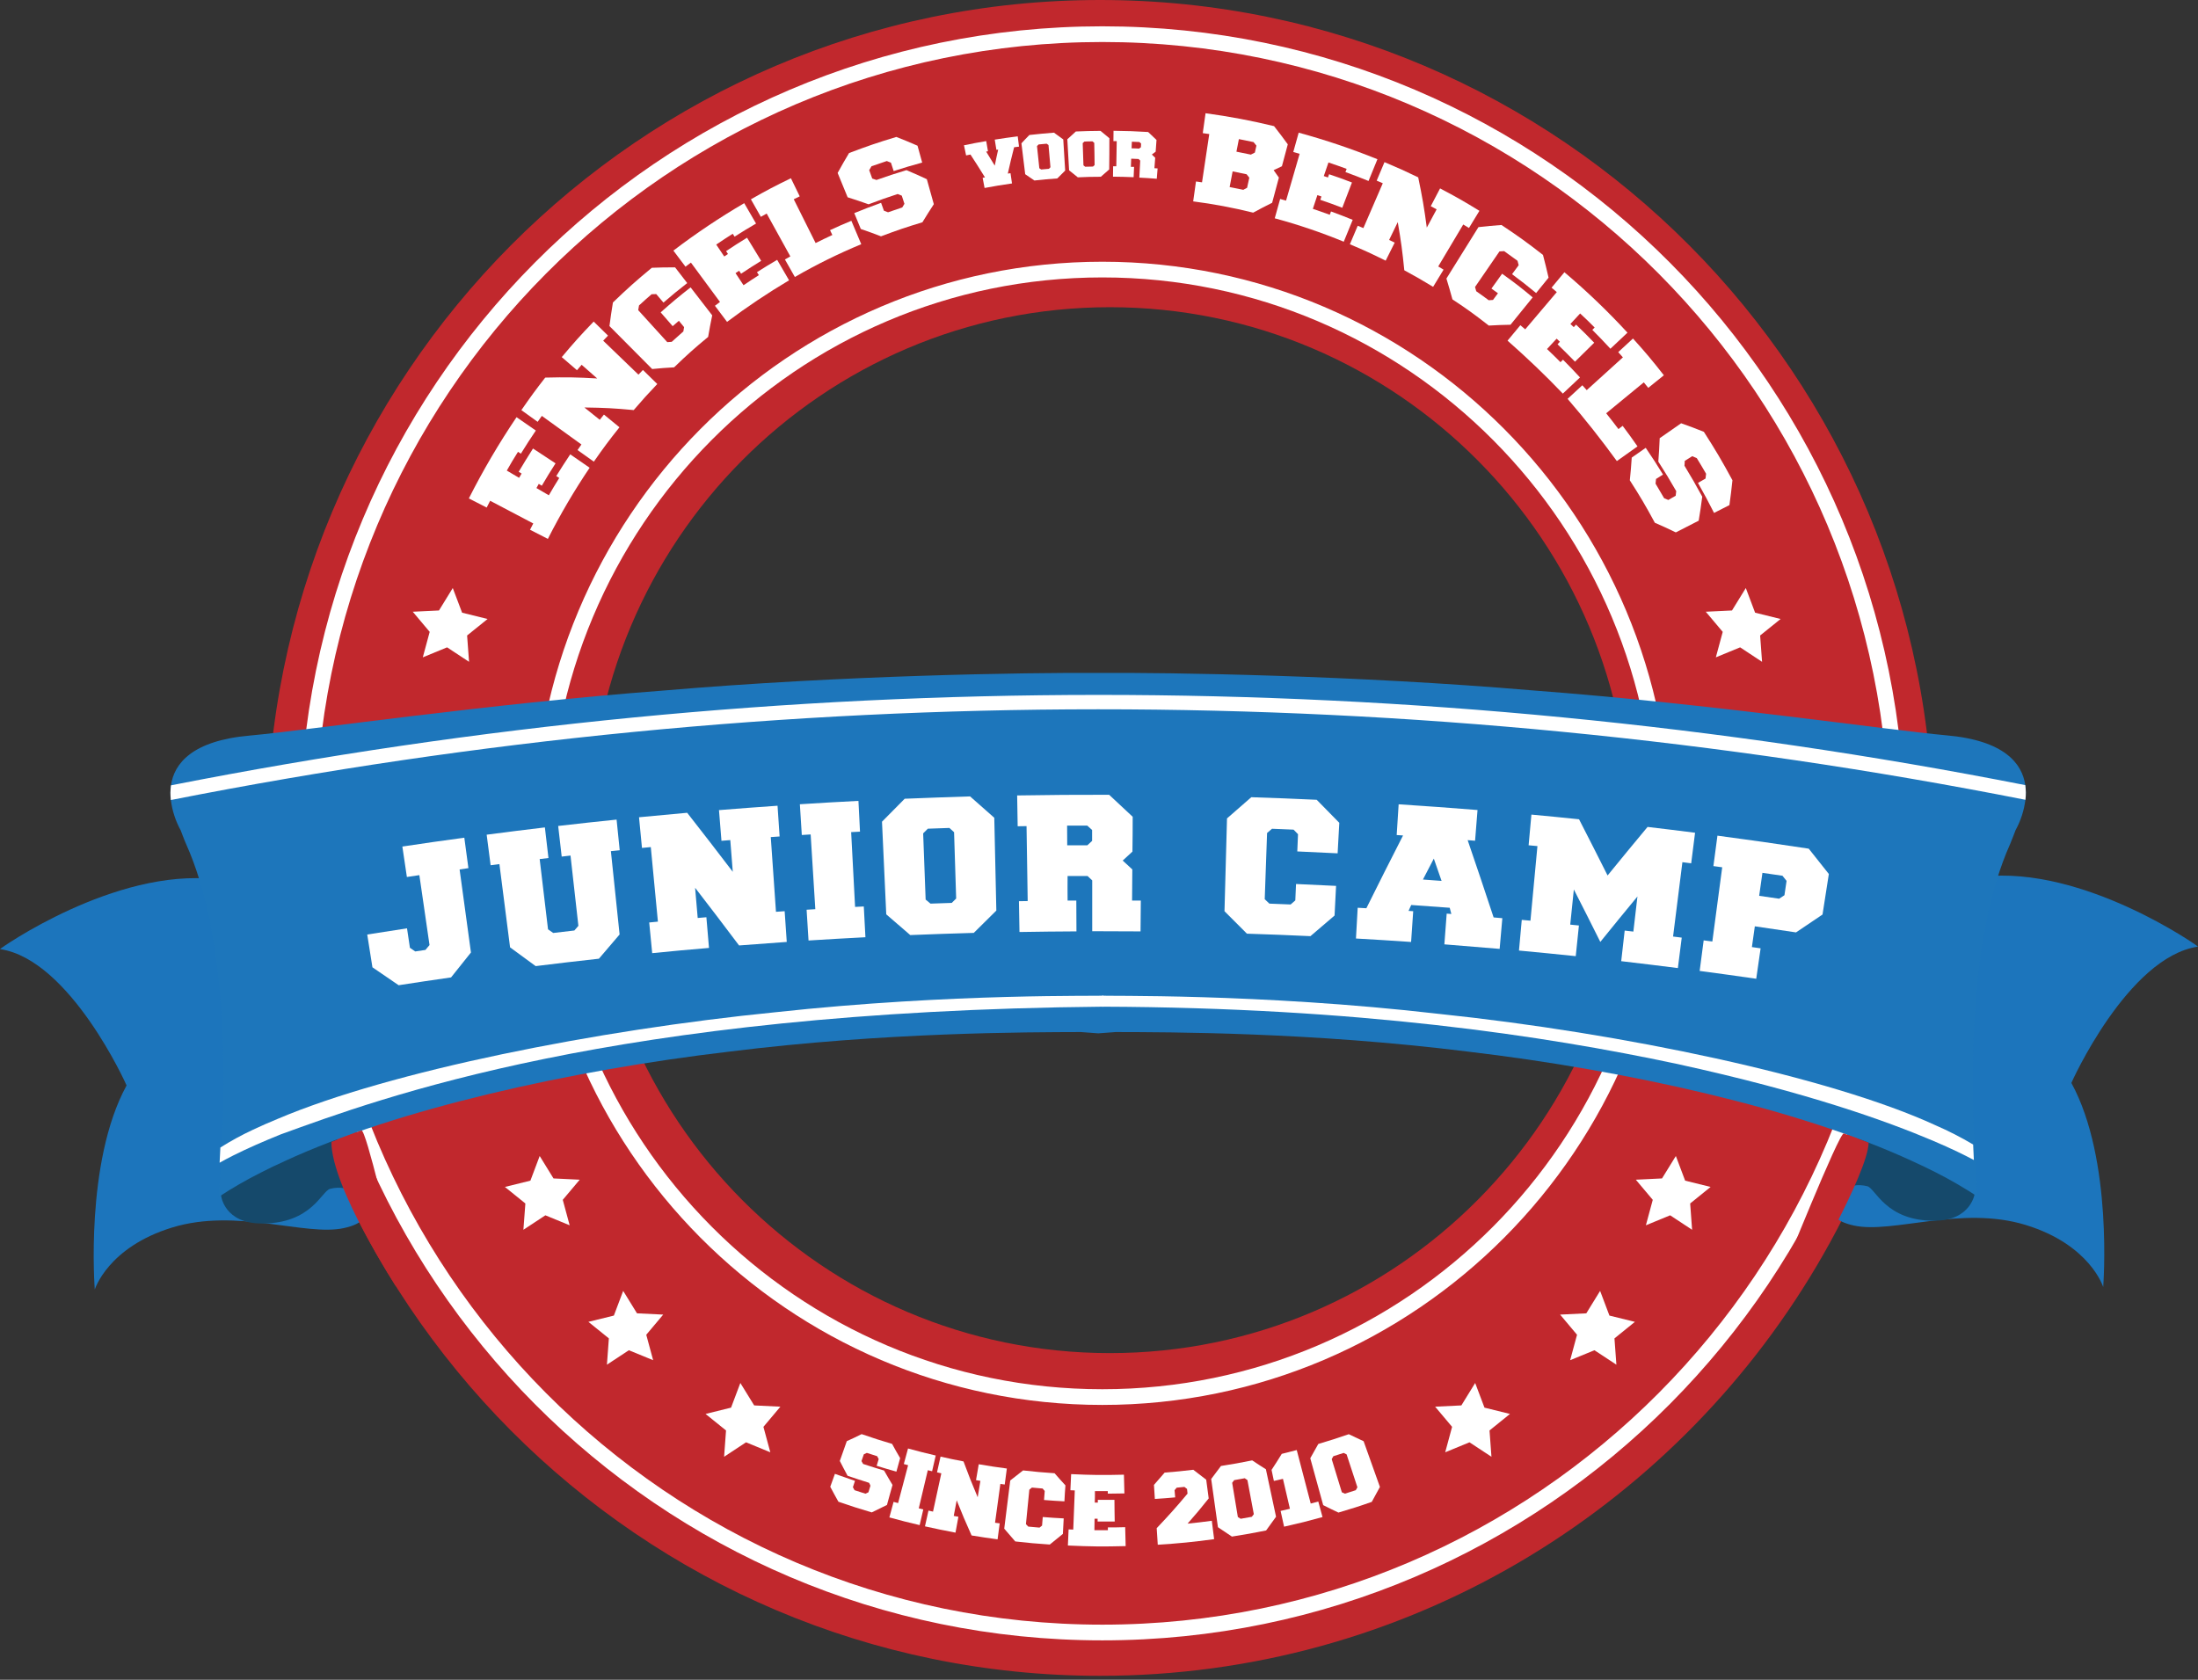 <svg xmlns="http://www.w3.org/2000/svg" width="140" height="107" viewBox="0 0 140 107" fill="none"><rect x="0" y="0" width="140" height="107" fill="#333333" stroke="none"/><g clip-path="url(#clip0_260_504)"><path d="M70.067 0C40.752 0 16.987 23.896 16.987 53.376C16.987 82.855 40.752 106.75 70.067 106.75C89.459 106.75 106.423 96.294 115.685 80.682C120.585 72.427 123.164 62.989 123.149 53.376C123.149 23.896 99.384 0 70.067 0ZM70.696 86.193C52.401 86.193 37.567 71.278 37.567 52.88C37.567 34.484 52.401 19.569 70.696 19.569C88.992 19.569 103.824 34.485 103.824 52.88C103.824 71.276 88.992 86.193 70.696 86.193Z" fill="#C1282D"></path><path d="M70.213 103.991C98.174 103.991 120.84 81.199 120.84 53.083C120.84 24.968 98.174 2.176 70.213 2.176C42.253 2.176 19.586 24.968 19.586 53.083C19.586 81.199 42.253 103.991 70.213 103.991Z" stroke="white" stroke-miterlimit="10"></path><path d="M70.213 88.994C89.937 88.994 105.926 72.916 105.926 53.083C105.926 33.25 89.937 17.172 70.213 17.172C50.489 17.172 34.5 33.25 34.5 53.083C34.5 72.916 50.489 88.994 70.213 88.994Z" stroke="white" stroke-miterlimit="10"></path><path d="M55.354 94.455C54.804 94.282 54.531 94.192 53.985 94.007C53.782 93.632 53.688 93.442 53.491 93.063C53.67 92.559 53.761 92.307 53.936 91.802C54.317 91.63 54.507 91.54 54.881 91.354C55.654 91.62 56.041 91.743 56.821 91.976C57.023 92.34 57.118 92.522 57.334 92.883C57.239 93.227 57.186 93.4 57.096 93.743C56.591 93.602 56.339 93.527 55.838 93.372L55.968 92.943C55.93 92.87 55.91 92.832 55.87 92.759C55.606 92.677 55.476 92.634 55.212 92.549L55.02 92.64C54.964 92.813 54.936 92.899 54.872 93.072L54.976 93.254C55.511 93.43 55.778 93.514 56.311 93.673C56.522 94.042 56.628 94.225 56.849 94.591C56.701 95.101 56.637 95.356 56.495 95.865C56.112 96.058 55.918 96.154 55.526 96.34C54.672 96.087 54.248 95.951 53.402 95.659C53.188 95.278 53.084 95.087 52.883 94.706C53 94.376 53.059 94.212 53.179 93.884C53.69 94.067 53.945 94.157 54.458 94.331L54.325 94.735L54.431 94.926C54.709 95.017 54.847 95.062 55.124 95.149L55.314 95.059C55.364 94.892 55.39 94.808 55.442 94.641C55.415 94.565 55.394 94.53 55.354 94.455Z" fill="white"></path><path d="M58.576 97.149C57.802 96.968 57.416 96.87 56.648 96.659C56.755 96.264 56.81 96.063 56.916 95.669L57.203 95.747L57.841 93.333L57.568 93.259C57.676 92.862 57.729 92.662 57.836 92.268C58.539 92.461 58.892 92.55 59.6 92.716L59.37 93.717L59.096 93.653L58.52 96.081L58.809 96.149C58.716 96.548 58.668 96.749 58.576 97.149Z" fill="white"></path><path d="M61.884 97.808C61.484 96.913 61.291 96.466 60.936 95.571C60.861 95.967 60.824 96.167 60.748 96.564L61.045 96.618L60.859 97.629C60.079 97.48 59.69 97.402 58.915 97.228C59.004 96.827 59.048 96.631 59.139 96.225L59.428 96.29L59.957 93.851L59.683 93.788C59.773 93.388 59.818 93.192 59.907 92.786C60.491 92.919 60.784 92.98 61.37 93.093C61.709 94.009 61.89 94.465 62.273 95.375C62.343 94.958 62.377 94.749 62.445 94.331L62.167 94.285C62.237 93.879 62.271 93.676 62.34 93.272C63.055 93.394 63.412 93.45 64.13 93.545C64.077 93.952 64.048 94.155 63.995 94.564L63.718 94.525C63.581 95.516 63.513 96.009 63.378 97L63.675 97.038C63.621 97.446 63.594 97.65 63.54 98.057C62.869 97.965 62.541 97.915 61.884 97.808Z" fill="white"></path><path d="M67.798 95.636C67.278 95.608 67.018 95.592 66.499 95.55L66.543 94.977L66.41 94.819C66.137 94.797 66.001 94.785 65.728 94.758L65.563 94.891C65.475 95.769 65.432 96.209 65.346 97.088L65.495 97.244C65.781 97.271 65.925 97.284 66.211 97.308L66.374 97.179C66.392 96.961 66.401 96.852 66.417 96.634C66.948 96.676 67.214 96.694 67.752 96.722L67.7 97.71C67.371 97.983 67.204 98.118 66.865 98.387C65.984 98.327 65.545 98.288 64.667 98.19C64.381 97.866 64.24 97.704 63.964 97.376C64.112 96.148 64.194 95.533 64.347 94.306C64.677 94.052 64.841 93.924 65.164 93.666C65.965 93.755 66.367 93.791 67.171 93.846C67.442 94.157 67.58 94.312 67.862 94.619C67.829 95.026 67.819 95.229 67.798 95.636Z" fill="white"></path><path d="M69.707 97.475C70.05 97.475 70.222 97.475 70.566 97.475V97.295C71.011 97.295 71.228 97.295 71.668 97.28L71.698 98.487C70.226 98.524 69.489 98.516 68.018 98.449C68.037 98.038 68.046 97.833 68.064 97.423L68.36 97.435C68.399 96.437 68.42 95.944 68.458 94.94L68.178 94.928C68.197 94.518 68.206 94.312 68.225 93.902C69.569 93.963 70.243 93.97 71.588 93.937L71.618 95.131C71.195 95.141 70.983 95.144 70.56 95.146V94.983C70.232 94.983 70.069 94.983 69.741 94.983C69.741 95.281 69.741 95.43 69.731 95.715H69.925C69.925 95.645 69.925 95.609 69.925 95.539C70.349 95.539 70.561 95.539 70.984 95.539C70.984 96.091 70.995 96.369 71.001 96.921C70.566 96.921 70.348 96.921 69.912 96.921C69.912 96.849 69.912 96.813 69.912 96.74H69.718L69.707 97.475Z" fill="white"></path><path d="M75.642 97.056C76.26 96.992 76.568 96.956 77.185 96.873L77.333 98.044C75.9 98.236 75.182 98.306 73.743 98.4C73.717 97.977 73.703 97.766 73.675 97.344C74.495 96.479 74.888 96.039 75.639 95.144C75.626 95.026 75.62 94.968 75.608 94.846L75.44 94.716L74.949 94.765L74.813 94.925C74.829 95.108 74.837 95.199 74.853 95.383C74.335 95.429 74.076 95.45 73.558 95.483C73.534 95.123 73.522 94.944 73.5 94.588C73.777 94.278 73.914 94.119 74.181 93.805C74.912 93.746 75.278 93.711 76.007 93.624C76.332 93.879 76.496 94.006 76.829 94.257C76.892 94.732 76.924 94.97 76.987 95.45C76.471 96.097 76.201 96.419 75.642 97.056Z" fill="white"></path><path d="M77.146 94.213C77.4 93.882 77.524 93.717 77.769 93.383C78.567 93.257 78.965 93.186 79.758 93.026C80.102 93.256 80.277 93.369 80.63 93.591C80.888 94.801 81.019 95.407 81.277 96.616C81.029 96.968 80.902 97.143 80.644 97.49C79.775 97.665 79.34 97.742 78.466 97.88C78.104 97.642 77.926 97.522 77.576 97.283C77.403 96.057 77.317 95.439 77.146 94.213ZM79.454 94.282L79.284 94.164C79.013 94.215 78.879 94.239 78.609 94.285L78.483 94.455C78.631 95.326 78.701 95.763 78.844 96.634L79.025 96.746C79.31 96.698 79.451 96.673 79.736 96.619L79.861 96.452C79.697 95.584 79.617 95.15 79.454 94.282Z" fill="white"></path><path d="M81.717 94.203C81.487 94.258 81.371 94.285 81.139 94.336L80.991 93.632C81.257 93.226 81.387 93.022 81.641 92.611C82.024 92.517 82.213 92.47 82.595 92.368L83.485 95.776C83.678 95.726 83.781 95.701 83.967 95.647C84.075 96.043 84.129 96.243 84.237 96.637C83.262 96.906 82.773 97.028 81.789 97.249L81.567 96.246L82.16 96.108C81.984 95.346 81.895 94.965 81.717 94.203Z" fill="white"></path><path d="M83.457 92.89C83.666 92.526 83.768 92.346 83.968 91.981C84.749 91.749 85.137 91.624 85.91 91.359C86.284 91.539 86.472 91.627 86.855 91.806C87.272 92.969 87.479 93.553 87.893 94.718C87.69 95.099 87.586 95.29 87.374 95.669C86.529 95.968 86.104 96.097 85.25 96.351C84.858 96.164 84.657 96.07 84.28 95.876L83.457 92.89ZM85.771 92.644L85.584 92.55C85.321 92.637 85.189 92.68 84.925 92.762C84.883 92.837 84.863 92.874 84.823 92.948L85.468 95.059L85.664 95.147C85.941 95.059 86.079 95.016 86.355 94.925L86.459 94.741C86.183 93.903 86.045 93.483 85.771 92.644Z" fill="white"></path><path d="M34.958 31.55C35.218 31.102 35.35 30.881 35.621 30.446L35.431 30.325C35.781 29.761 35.961 29.485 36.321 28.941L37.557 29.796C36.577 31.249 35.688 32.763 34.896 34.328L33.76 33.745C33.843 33.584 33.883 33.504 33.966 33.344L31.22 31.899C31.131 32.07 31.087 32.157 30.999 32.331L29.863 31.75C30.766 29.962 31.781 28.234 32.901 26.575L34.13 27.425C33.74 28.004 33.549 28.298 33.177 28.899L32.993 28.783C32.696 29.251 32.559 29.488 32.281 29.976L33.064 30.438C33.128 30.329 33.159 30.274 33.224 30.166L33.037 30.054C33.393 29.457 33.576 29.159 33.949 28.571L35.385 29.515C35.026 30.075 34.851 30.359 34.51 30.94L34.317 30.823L34.169 31.089L34.958 31.55Z" fill="white"></path><path d="M40.364 26.122C39.125 26.006 38.496 25.973 37.221 25.956L38.202 26.742C38.308 26.608 38.36 26.541 38.467 26.408L39.456 27.218C38.782 28.064 38.456 28.502 37.824 29.408L36.786 28.669C36.884 28.52 36.934 28.456 37.034 28.314L34.512 26.492C34.405 26.641 34.352 26.718 34.246 26.871L33.208 26.125C33.801 25.272 34.098 24.858 34.728 24.053C36.071 24.02 36.734 24.032 38.039 24.108L37.047 23.237C36.928 23.374 36.87 23.443 36.75 23.582L35.78 22.748C36.569 21.808 36.976 21.355 37.814 20.484L38.728 21.379C38.603 21.507 38.542 21.571 38.419 21.702L40.665 23.865L40.951 23.567L41.865 24.462C41.249 25.108 40.95 25.439 40.364 26.122Z" fill="white"></path><path d="M43.987 18.306L45.364 20.087C45.25 20.637 45.198 20.912 45.104 21.461C44.214 22.198 43.78 22.585 42.936 23.4C42.381 23.431 42.102 23.452 41.54 23.507L38.819 20.77C38.897 20.174 38.941 19.875 39.04 19.268C40.003 18.342 40.5 17.899 41.516 17.058C42.109 17.035 42.406 17.029 42.999 17.031L43.772 18.032C43.157 18.512 42.854 18.761 42.258 19.274L41.799 18.733L41.503 18.743C41.179 19.023 41.019 19.167 40.702 19.457L40.65 19.756L42.502 21.795L42.784 21.775C43.081 21.505 43.229 21.373 43.526 21.112C43.544 21.001 43.554 20.946 43.572 20.837L43.24 20.434C43.081 20.57 43.002 20.639 42.845 20.777L42.081 19.898C42.827 19.232 43.21 18.916 43.987 18.306Z" fill="white"></path><path d="M47.359 18.169C47.746 17.906 47.942 17.778 48.335 17.527L48.215 17.337C48.724 17.013 48.982 16.856 49.501 16.552C49.798 17.074 49.955 17.335 50.259 17.856C48.896 18.666 47.577 19.55 46.309 20.503L45.537 19.478L45.859 19.235L44.008 16.728C43.87 16.831 43.8 16.877 43.663 16.989L42.891 15.964C44.332 14.866 45.839 13.857 47.402 12.942L48.156 14.24C47.604 14.564 47.329 14.731 46.788 15.075L46.671 14.89C46.248 15.159 46.037 15.297 45.62 15.579L46.131 16.339L46.368 16.179C46.321 16.106 46.297 16.069 46.248 15.997C46.776 15.645 47.041 15.473 47.583 15.142L48.482 16.616C47.966 16.934 47.711 17.098 47.203 17.436C47.154 17.36 47.129 17.323 47.079 17.248L46.849 17.398C47.05 17.709 47.153 17.863 47.359 18.169Z" fill="white"></path><path d="M50.557 12.692C51.115 13.809 51.392 14.367 51.95 15.482C52.374 15.271 52.588 15.169 53.016 14.969L52.868 14.661C53.408 14.41 53.681 14.291 54.227 14.064L54.857 15.556C53.404 16.158 51.991 16.855 50.628 17.644L49.995 16.528L50.34 16.333L48.833 13.603C48.685 13.685 48.609 13.727 48.461 13.812L47.828 12.696C48.833 12.123 49.344 11.855 50.377 11.354L50.938 12.507L50.557 12.692Z" fill="white"></path><path d="M57.176 12.359C56.434 12.604 56.059 12.733 55.324 13.014C54.796 12.828 54.528 12.738 53.989 12.566C53.734 11.947 53.607 11.637 53.353 11.017C53.633 10.508 53.779 10.253 54.08 9.749C55.267 9.301 55.875 9.09 57.091 8.723C57.638 8.937 57.908 9.049 58.441 9.282C58.56 9.712 58.619 9.926 58.738 10.356C58.006 10.557 57.644 10.665 56.922 10.897L56.748 10.363L56.484 10.258C56.094 10.386 55.898 10.453 55.511 10.589C55.449 10.689 55.419 10.738 55.363 10.838L55.556 11.373L55.826 11.464C56.587 11.196 56.969 11.07 57.738 10.838C58.264 11.06 58.524 11.176 59.034 11.415L59.479 13.007C59.183 13.464 59.034 13.696 58.752 14.159C57.687 14.482 57.159 14.661 56.115 15.054C55.608 14.859 55.35 14.765 54.828 14.586L54.412 13.576C55.092 13.299 55.433 13.168 56.12 12.92C56.192 13.12 56.229 13.218 56.3 13.421L56.563 13.523C56.923 13.396 57.104 13.333 57.468 13.215C57.523 13.121 57.551 13.075 57.607 12.983L57.438 12.463L57.176 12.359Z" fill="white"></path><path d="M63.578 9.528L63.465 9.546C63.424 9.285 63.401 9.155 63.36 8.894C63.943 8.802 64.237 8.76 64.823 8.685L64.906 9.34L64.593 9.38C64.422 10.052 64.342 10.386 64.192 11.057L64.364 11.032C64.403 11.293 64.422 11.424 64.459 11.685C63.759 11.786 63.409 11.845 62.712 11.974C62.663 11.716 62.638 11.586 62.589 11.327L62.737 11.3C62.376 10.714 62.191 10.423 61.813 9.844L61.535 9.9C61.48 9.641 61.454 9.513 61.4 9.254C61.964 9.137 62.247 9.084 62.816 8.987L62.928 9.636L62.812 9.656C63.035 10.013 63.145 10.193 63.361 10.551C63.441 10.143 63.487 9.938 63.578 9.528Z" fill="white"></path><path d="M65.059 9.13C65.259 8.917 65.355 8.809 65.566 8.599C66.19 8.53 66.503 8.502 67.131 8.45C67.371 8.62 67.49 8.706 67.724 8.881C67.773 9.674 67.797 10.074 67.846 10.865C67.643 11.063 67.549 11.163 67.344 11.366C66.76 11.408 66.468 11.434 65.885 11.498C65.653 11.336 65.536 11.255 65.299 11.097C65.205 10.314 65.156 9.919 65.059 9.13ZM66.784 9.239L66.666 9.154C66.462 9.172 66.359 9.181 66.155 9.201L66.051 9.306C66.107 9.871 66.137 10.153 66.199 10.717L66.318 10.797C66.515 10.778 66.615 10.769 66.81 10.753L66.908 10.653L66.784 9.239Z" fill="white"></path><path d="M67.983 8.872C68.198 8.672 68.307 8.574 68.526 8.375C69.154 8.348 69.467 8.341 70.096 8.336C70.324 8.523 70.437 8.615 70.661 8.805C70.661 9.6 70.661 9.998 70.65 10.793C70.434 10.978 70.327 11.07 70.117 11.26C69.531 11.26 69.237 11.27 68.651 11.296C68.431 11.118 68.32 11.03 68.095 10.848L67.983 8.872ZM69.697 9.099L69.585 9.006C69.381 9.006 69.278 9.006 69.072 9.018C69.028 9.057 69.005 9.076 68.962 9.116L69.01 10.533L69.121 10.621C69.32 10.621 69.418 10.613 69.617 10.61L69.72 10.515C69.717 9.946 69.707 9.662 69.697 9.099Z" fill="white"></path><path d="M72.03 10.629H72.234C72.222 10.893 72.217 11.026 72.205 11.288C71.68 11.266 71.418 11.26 70.891 11.254C70.891 10.99 70.891 10.857 70.9 10.593H71.102L71.129 8.99H70.918L70.925 8.33C71.808 8.341 72.25 8.356 73.131 8.409C73.346 8.611 73.453 8.708 73.663 8.915L73.609 9.661L73.367 9.844C73.453 9.925 73.494 9.967 73.58 10.049C73.56 10.314 73.549 10.448 73.53 10.714L73.733 10.729C73.711 10.993 73.701 11.124 73.68 11.387C73.235 11.352 73.014 11.337 72.569 11.315C72.591 10.88 72.603 10.663 72.625 10.228L72.518 10.128C72.331 10.119 72.238 10.114 72.051 10.108C72.044 10.316 72.039 10.42 72.03 10.629ZM72.076 9.448C72.266 9.448 72.361 9.458 72.551 9.467L72.67 9.379L72.681 9.146L72.572 9.046C72.38 9.037 72.284 9.033 72.093 9.027C72.091 9.194 72.082 9.279 72.076 9.448Z" fill="white"></path><path d="M81.458 11.313L81.028 12.917C80.537 13.162 80.295 13.288 79.819 13.546C78.561 13.233 77.285 12.993 75.999 12.828L76.177 11.56L76.562 11.615C76.746 10.386 76.839 9.77 77.023 8.539L76.609 8.481L76.787 7.213C78.255 7.41 79.711 7.684 81.15 8.035C81.51 8.494 81.685 8.727 82.025 9.194C81.876 9.752 81.801 10.032 81.651 10.59C81.439 10.689 81.332 10.739 81.123 10.839C81.258 11.029 81.325 11.123 81.458 11.313ZM80.027 9.278L79.844 9.051C79.472 8.97 79.285 8.933 78.91 8.861L78.754 9.662C79.122 9.734 79.306 9.771 79.672 9.849L79.927 9.719L80.027 9.278ZM79.573 11.318C79.505 11.23 79.471 11.187 79.401 11.1C79.045 11.024 78.867 10.987 78.511 10.918L78.321 11.915C78.669 11.982 78.843 12.016 79.19 12.091L79.433 11.962L79.573 11.318Z" fill="white"></path><path d="M83.621 13.303C84.054 13.452 84.269 13.524 84.7 13.681L84.777 13.47C85.333 13.673 85.609 13.781 86.159 14.004C85.931 14.561 85.817 14.84 85.59 15.397C84.157 14.807 82.689 14.309 81.194 13.906C81.332 13.414 81.4 13.16 81.538 12.674L81.914 12.78C82.259 11.586 82.433 10.99 82.779 9.797L82.375 9.683C82.512 9.191 82.581 8.937 82.719 8.451C84.422 8.916 86.097 9.481 87.734 10.143L87.168 11.528C86.583 11.291 86.29 11.178 85.698 10.961C85.727 10.88 85.742 10.838 85.773 10.756C85.311 10.587 85.079 10.507 84.615 10.35L84.318 11.215L84.584 11.305L84.655 11.099C85.241 11.299 85.532 11.397 86.112 11.625C85.864 12.27 85.741 12.59 85.495 13.235C84.937 13.021 84.658 12.92 84.094 12.727L84.168 12.516L83.91 12.428L83.621 13.303Z" fill="white"></path><path d="M89.446 17.217C89.324 15.997 89.241 15.383 89.029 14.15L88.48 15.284L88.834 15.457L88.259 16.604C87.359 16.157 86.902 15.948 85.98 15.56L86.479 14.38L86.84 14.529L88.076 11.673L87.687 11.507L88.184 10.328C89.052 10.693 89.482 10.887 90.332 11.297C90.599 12.581 90.707 13.223 90.879 14.498C91.13 14.033 91.256 13.8 91.505 13.335L91.131 13.135L91.725 12.001C92.742 12.538 93.245 12.823 94.231 13.429L93.565 14.522L93.2 14.3C92.563 15.369 92.244 15.903 91.607 16.973L91.947 17.178L91.281 18.272C90.557 17.832 90.188 17.62 89.446 17.217Z" fill="white"></path><path d="M97.624 18.943L96.21 20.686C95.652 20.697 95.376 20.707 94.828 20.739C93.921 20.033 93.459 19.695 92.512 19.07C92.364 18.54 92.293 18.275 92.128 17.744L94.169 14.468C94.751 14.403 95.044 14.376 95.636 14.332C96.716 15.051 97.246 15.432 98.279 16.237C98.428 16.817 98.503 17.107 98.635 17.687L97.842 18.667C97.238 18.17 96.931 17.93 96.309 17.465L96.731 16.893C96.703 16.782 96.688 16.725 96.658 16.613C96.32 16.363 96.148 16.239 95.805 15.997L95.508 16.015L93.951 18.282C93.982 18.39 93.997 18.445 94.028 18.552C94.349 18.776 94.507 18.891 94.822 19.125L95.095 19.107L95.411 18.68C95.246 18.557 95.163 18.495 94.997 18.382L95.676 17.436C96.47 18.005 96.863 18.306 97.624 18.943Z" fill="white"></path><path d="M98.536 22.233C98.883 22.563 99.055 22.73 99.395 23.072L99.554 22.912C99.999 23.359 100.209 23.58 100.637 24.043L99.543 25.072C98.401 23.878 97.256 22.788 96.022 21.699L96.839 20.716L97.148 20.979L99.158 18.607L98.826 18.324L99.643 17.341C101.061 18.538 102.403 19.824 103.661 21.191L102.574 22.215C102.12 21.723 101.89 21.483 101.421 21.012L101.57 20.863C101.205 20.496 101.019 20.315 100.646 19.968L100.026 20.636C100.112 20.716 100.153 20.757 100.238 20.839L100.386 20.679C100.855 21.127 101.086 21.361 101.542 21.832L100.318 23.039C99.873 22.591 99.658 22.365 99.207 21.932C99.269 21.866 99.3 21.835 99.355 21.769C99.272 21.69 99.232 21.65 99.149 21.573C98.91 21.829 98.791 21.963 98.536 22.233Z" fill="white"></path><path d="M104.701 24.356L102.304 26.326C102.621 26.721 102.777 26.923 103.085 27.331L103.354 27.126C103.739 27.639 103.929 27.901 104.3 28.435L102.984 29.37C101.98 27.989 100.961 26.701 99.847 25.406L100.786 24.541C100.899 24.665 100.954 24.727 101.065 24.852L103.369 22.764L103.072 22.43L104.011 21.564C104.822 22.459 105.217 22.934 105.979 23.905L104.985 24.706C104.873 24.569 104.815 24.499 104.701 24.356Z" fill="white"></path><path d="M106.766 31.286C106.321 30.516 106.097 30.14 105.625 29.405C105.67 28.808 105.687 28.51 105.713 27.913L107.079 26.962C107.657 27.166 107.947 27.275 108.527 27.508C109.291 28.701 109.655 29.315 110.347 30.592C110.28 31.229 110.241 31.545 110.154 32.175L109.175 32.673C108.779 31.893 108.574 31.511 108.151 30.762L108.633 30.483C108.648 30.361 108.654 30.3 108.668 30.177C108.436 29.775 108.319 29.581 108.074 29.181L107.786 29.06L107.309 29.358C107.309 29.482 107.298 29.544 107.291 29.666C107.758 30.437 107.985 30.832 108.423 31.639C108.343 32.255 108.297 32.561 108.197 33.168L106.739 33.914C106.204 33.654 105.935 33.53 105.404 33.299C104.799 32.181 104.48 31.641 103.81 30.596C103.869 30.021 103.894 29.731 103.933 29.148L104.823 28.526C105.277 29.193 105.496 29.533 105.925 30.23L105.48 30.51C105.468 30.631 105.462 30.691 105.449 30.808C105.671 31.175 105.779 31.36 105.995 31.736L106.262 31.848L106.732 31.578C106.741 31.463 106.75 31.404 106.766 31.286Z" fill="white"></path><path d="M47.156 88.096L48.037 89.525L49.706 89.606L48.626 90.89L49.065 92.511L47.518 91.875L46.121 92.796L46.244 91.12L44.94 90.068L46.564 89.667L47.156 88.096Z" fill="white"></path><path d="M39.693 82.23L40.573 83.659L42.243 83.74L41.163 85.024L41.602 86.645L40.055 86.01L38.658 86.93L38.781 85.255L37.477 84.202L39.1 83.802L39.693 82.23Z" fill="white"></path><path d="M34.375 73.637L35.255 75.066L36.925 75.147L35.845 76.429L36.284 78.051L34.737 77.415L33.338 78.337L33.463 76.661L32.159 75.608L33.783 75.208L34.375 73.637Z" fill="white"></path><path d="M93.96 88.096L93.08 89.525L91.41 89.606L92.49 90.89L92.051 92.511L93.598 91.875L94.997 92.796L94.874 91.12L96.176 90.068L94.553 89.667L93.96 88.096Z" fill="white"></path><path d="M101.918 82.23L101.038 83.659L99.37 83.74L100.448 85.024L100.009 86.645L101.556 86.01L102.955 86.93L102.832 85.255L104.134 84.202L102.511 83.802L101.918 82.23Z" fill="white"></path><path d="M106.742 73.637L105.861 75.066L104.192 75.147L105.272 76.429L104.833 78.051L106.378 77.415L107.777 78.337L107.654 76.661L108.956 75.608L107.334 75.208L106.742 73.637Z" fill="white"></path><path d="M111.198 37.458L110.318 38.887L108.648 38.967L109.728 40.25L109.289 41.873L110.836 41.236L112.233 42.158L112.11 40.481L113.414 39.43L111.79 39.028L111.198 37.458Z" fill="white"></path><path d="M28.839 37.458L27.96 38.887L26.29 38.967L27.369 40.25L26.93 41.873L28.477 41.236L29.876 42.158L29.752 40.481L31.056 39.43L29.433 39.028L28.839 37.458Z" fill="white"></path><path d="M23.102 76.101C23.102 76.101 24.376 77.694 21.9 78.23C19.425 78.765 15.084 76.931 10.97 78.191C6.855 79.451 6.037 82.148 6.037 82.142C6.037 82.136 5.389 74.029 8.062 69.143C8.073 69.143 4.477 61.118 0 60.458C-0.038 60.449 7.294 55.275 13.742 56.008C13.782 55.992 19.718 66.087 20.269 69.113C20.886 72.12 23.109 76.098 23.102 76.101Z" fill="#1C75BC"></path><path d="M14.083 76.167C14.083 76.167 14.279 77.957 16.709 77.937C19.843 77.937 20.488 75.873 21.022 75.73C22.25 75.406 23.14 76.294 23.14 76.294C22.415 74.654 21.68 73.018 20.938 71.385C20.963 71.358 13.984 69.899 14.083 76.167Z" fill="#15496B"></path><path d="M116.888 75.94C116.888 75.94 115.613 77.533 118.091 78.069C120.57 78.604 124.915 76.771 129.027 78.031C133.138 79.292 133.963 81.99 133.962 81.983C133.96 81.975 134.61 73.871 131.935 68.984C131.926 68.984 135.521 60.96 140 60.3C140.039 60.291 132.702 55.115 126.253 55.847C126.211 55.832 120.272 65.927 119.726 68.952C119.113 71.959 116.888 75.937 116.888 75.94Z" fill="#1C75BC"></path><path d="M125.788 75.983C125.788 75.983 125.591 77.764 123.192 77.76C120.1 77.77 119.466 75.706 118.94 75.564C117.722 75.244 116.844 76.133 116.845 76.133C117.625 74.258 118.417 72.387 119.219 70.518C119.199 70.495 125.906 69.72 125.788 75.983Z" fill="#15496B"></path><path d="M125.977 76.236C125.117 75.668 124.225 75.151 123.307 74.686C122.82 74.437 122.309 74.192 121.773 73.95C114.599 70.63 103.578 68.177 93.536 66.992C83.491 65.736 74.424 65.751 71.06 65.741C71.06 65.741 69.977 65.824 69.954 65.824C69.93 65.824 68.85 65.742 68.846 65.741C65.48 65.753 56.415 65.741 46.37 66.998C36.329 68.184 25.306 70.641 18.136 73.962C17.601 74.203 17.09 74.449 16.603 74.699C15.68 75.163 14.783 75.681 13.919 76.249C13.919 76.198 13.987 75.543 14.058 74.471C14.075 74.193 14.093 73.886 14.111 73.552C14.111 73.433 14.123 73.311 14.131 73.184C14.331 68.56 14.512 59.697 11.854 53.765C11.742 53.519 11.513 52.901 11.513 52.901C11.183 52.3 10.97 51.643 10.882 50.962C10.845 50.651 10.848 50.336 10.891 50.026C11.088 48.642 12.235 47.177 15.914 46.855C19.686 46.514 30.845 44.85 42.259 43.988C53.666 43.012 65.33 42.838 69.945 42.866C74.561 42.836 86.223 43.008 97.631 43.98C109.053 44.841 120.205 46.503 123.979 46.841C127.656 47.162 128.802 48.631 128.998 50.012C129.041 50.316 129.045 50.624 129.01 50.93C128.924 51.616 128.71 52.28 128.378 52.886C128.378 52.886 128.148 53.504 128.039 53.752C125.382 59.684 125.563 68.551 125.766 73.17C125.766 73.297 125.778 73.419 125.785 73.539C125.803 73.873 125.824 74.179 125.84 74.458C125.908 75.53 125.974 76.185 125.977 76.236Z" fill="#1D76BB"></path><path d="M29.274 55.385C29.515 57.148 29.756 58.911 29.997 60.674C29.572 61.202 29.15 61.731 28.73 62.261C27.615 62.42 26.503 62.586 25.392 62.759C24.837 62.375 24.281 61.995 23.722 61.617C23.612 60.921 23.502 60.224 23.391 59.529C24.235 59.394 25.079 59.263 25.925 59.135C25.987 59.548 26.048 59.961 26.11 60.374L26.448 60.607L27.099 60.51L27.358 60.198C27.141 58.715 26.925 57.23 26.711 55.746L25.916 55.864C25.817 55.216 25.721 54.57 25.628 53.925C26.942 53.726 28.258 53.538 29.574 53.361C29.66 54.01 29.747 54.657 29.835 55.3L29.274 55.385Z" fill="white"></path><path d="M39.465 59.526C39.023 60.039 38.583 60.553 38.147 61.069C36.803 61.217 35.461 61.374 34.12 61.541C33.577 61.143 33.033 60.745 32.488 60.347C32.263 58.578 32.037 56.81 31.81 55.043L31.25 55.116C31.166 54.467 31.082 53.818 30.998 53.17C32.235 53.007 33.471 52.852 34.706 52.706C34.781 53.355 34.857 54.005 34.934 54.656L34.374 54.723C34.55 56.214 34.727 57.706 34.906 59.197L35.236 59.43L36.584 59.272L36.84 58.974L36.338 54.499L35.777 54.565C35.701 53.914 35.626 53.264 35.553 52.614C36.793 52.47 38.033 52.335 39.273 52.208C39.338 52.858 39.405 53.509 39.472 54.16L38.91 54.218L39.465 59.526Z" fill="white"></path><path d="M47.074 60.225C46.151 58.996 45.218 57.771 44.274 56.551C44.328 57.193 44.383 57.834 44.44 58.475L44.993 58.428C45.049 59.079 45.105 59.731 45.159 60.383C43.954 60.483 42.748 60.593 41.541 60.716C41.479 60.063 41.416 59.412 41.351 58.762L41.905 58.708C41.755 57.125 41.605 55.542 41.452 53.959L40.89 54.013C40.828 53.362 40.765 52.711 40.702 52.059C41.723 51.959 42.746 51.864 43.769 51.774C44.748 53.023 45.716 54.276 46.674 55.534C46.62 54.862 46.567 54.189 46.515 53.514L45.953 53.559C45.9 52.907 45.848 52.255 45.795 51.604C47.038 51.504 48.282 51.411 49.525 51.325C49.569 51.977 49.613 52.63 49.657 53.283L49.094 53.322C49.204 54.913 49.315 56.5 49.425 58.082L49.978 58.043L50.112 60.001C49.099 60.074 48.087 60.148 47.074 60.225Z" fill="white"></path><path d="M55.123 59.702C53.915 59.764 52.708 59.834 51.499 59.91C51.458 59.257 51.416 58.604 51.376 57.95L51.931 57.916C51.832 56.325 51.733 54.737 51.634 53.154L51.07 53.189C51.029 52.536 50.988 51.883 50.947 51.231C52.19 51.15 53.434 51.079 54.678 51.016C54.712 51.669 54.746 52.323 54.777 52.976L54.214 53.006C54.297 54.597 54.38 56.185 54.464 57.77L55.019 57.742L55.123 59.702Z" fill="white"></path><path d="M56.178 52.342C56.656 51.854 57.139 51.367 57.624 50.88C59.008 50.824 60.397 50.774 61.789 50.731C62.305 51.183 62.819 51.636 63.33 52.092C63.374 54.062 63.417 56.033 63.461 58.003C62.979 58.475 62.5 58.949 62.024 59.425C60.676 59.463 59.327 59.51 57.978 59.564C57.471 59.123 56.961 58.682 56.449 58.243L56.178 52.342ZM60.769 53.012L60.472 52.74C60.014 52.755 59.555 52.77 59.097 52.788L58.8 53.086C58.854 54.491 58.906 55.897 58.958 57.303L59.267 57.561L60.622 57.515L60.902 57.236L60.769 53.012Z" fill="white"></path><path d="M68 57.366H68.555L68.564 59.329C67.354 59.335 66.145 59.348 64.935 59.369C64.925 58.716 64.913 58.061 64.901 57.406L65.458 57.397C65.433 55.806 65.409 54.215 65.385 52.624L64.82 52.633C64.809 51.979 64.798 51.324 64.787 50.67C66.739 50.637 68.692 50.623 70.646 50.627C71.148 51.092 71.648 51.559 72.146 52.029C72.146 52.769 72.141 53.508 72.13 54.247L71.51 54.817L72.122 55.383C72.122 56.046 72.117 56.707 72.107 57.367H72.664L72.646 59.33C71.619 59.321 70.593 59.317 69.568 59.318V56.081L69.271 55.801C68.847 55.801 68.423 55.801 67.999 55.801C67.993 56.329 67.996 56.848 68 57.366ZM67.976 53.846C68.403 53.846 68.831 53.846 69.256 53.846C69.357 53.752 69.458 53.658 69.561 53.565C69.561 53.334 69.561 53.103 69.561 52.872L69.255 52.593C68.826 52.593 68.398 52.593 67.969 52.593L67.976 53.846Z" fill="white"></path><path d="M85.199 54.357C84.344 54.313 83.487 54.273 82.63 54.236C82.645 53.871 82.661 53.505 82.676 53.139L82.394 52.848L81.019 52.792L80.705 53.062C80.654 54.469 80.605 55.874 80.556 57.279L80.853 57.561C81.298 57.578 81.756 57.595 82.207 57.615L82.504 57.355L82.549 56.311C83.399 56.347 84.249 56.387 85.1 56.431C85.069 57.06 85.037 57.689 85.004 58.319C84.49 58.755 83.978 59.193 83.468 59.633C82.12 59.57 80.772 59.517 79.422 59.475C78.949 58.996 78.473 58.52 77.993 58.044L78.153 52.133C78.667 51.682 79.182 51.231 79.701 50.782C81.091 50.827 82.479 50.881 83.866 50.946C84.348 51.433 84.828 51.922 85.305 52.412C85.268 53.06 85.233 53.709 85.199 54.357Z" fill="white"></path><path d="M94.11 51.598L93.954 53.555L93.481 53.517C94.043 55.157 94.594 56.798 95.135 58.44L95.69 58.489C95.632 59.141 95.575 59.793 95.519 60.444C94.345 60.345 93.171 60.248 91.998 60.155L92.146 58.198L92.442 58.22L92.339 57.825C91.522 57.762 90.704 57.703 89.887 57.648C89.829 57.773 89.772 57.898 89.716 58.023L90.013 58.044L89.879 60.003C88.708 59.922 87.538 59.849 86.367 59.783C86.402 59.13 86.439 58.477 86.477 57.824L87.03 57.855C87.798 56.307 88.577 54.761 89.366 53.219L88.961 53.192L89.086 51.234C90.762 51.342 92.437 51.464 94.11 51.598ZM90.633 56.026L91.82 56.113C91.655 55.64 91.492 55.167 91.326 54.694L90.633 56.026Z" fill="white"></path><path d="M101.931 60C101.377 58.886 100.814 57.773 100.245 56.66C100.168 57.407 100.091 58.153 100.015 58.898L100.568 58.954C100.501 59.606 100.434 60.257 100.366 60.907C99.16 60.781 97.954 60.663 96.75 60.55L96.928 58.596L97.481 58.647C97.63 57.064 97.778 55.48 97.926 53.896L97.364 53.844L97.542 51.89C98.554 51.983 99.565 52.082 100.576 52.188C101.19 53.382 101.796 54.575 102.394 55.768C103.236 54.733 104.084 53.702 104.94 52.675C105.948 52.793 106.957 52.917 107.966 53.046C107.884 53.695 107.801 54.344 107.719 54.993L107.159 54.921C106.961 56.499 106.763 58.078 106.565 59.657L107.117 59.727C107.034 60.375 106.952 61.022 106.871 61.666C105.668 61.513 104.465 61.367 103.262 61.227C103.336 60.577 103.41 59.927 103.483 59.278L104.036 59.342C104.122 58.595 104.209 57.849 104.296 57.105C103.502 58.066 102.714 59.031 101.931 60Z" fill="white"></path><path d="M114.396 59.394C113.522 59.26 112.648 59.131 111.773 59.006L111.586 60.329L112.141 60.408C112.048 61.056 111.955 61.702 111.862 62.347C110.662 62.173 109.461 62.007 108.259 61.848C108.344 61.199 108.429 60.55 108.514 59.901L109.066 59.974C109.276 58.397 109.486 56.821 109.695 55.246L109.134 55.17C109.22 54.522 109.306 53.875 109.391 53.231C111.331 53.488 113.27 53.764 115.206 54.06C115.636 54.597 116.063 55.135 116.487 55.673C116.354 56.533 116.219 57.394 116.084 58.256C115.517 58.633 114.955 59.012 114.396 59.394ZM112.049 57.063L113.319 57.248L113.659 57.026C113.704 56.721 113.749 56.417 113.794 56.113L113.533 55.785L112.257 55.6C112.187 56.09 112.119 56.577 112.049 57.063Z" fill="white"></path><path d="M129.01 50.93C129.007 50.935 129.004 50.94 129.001 50.946C89.999 43.256 49.882 43.261 10.882 50.962C10.845 50.651 10.848 50.336 10.891 50.026C49.89 42.35 89.998 42.346 128.998 50.012C129.041 50.316 129.045 50.624 129.01 50.93Z" fill="white"></path><path d="M70.264 63.419C70.264 63.654 70.264 63.89 70.264 64.126C38.995 64.412 24.198 69.974 17.884 72.259C17.29 72.501 16.761 72.721 16.304 72.924C15.141 73.439 14.405 73.828 13.988 74.065C14.003 73.767 14.019 73.446 14.037 73.097C14.705 72.675 15.399 72.297 16.114 71.964C16.601 71.733 17.131 71.501 17.694 71.269C24.87 68.223 38.026 65.61 49.377 64.481C60.735 63.242 70.283 63.474 70.264 63.419Z" fill="white"></path><path d="M125.724 73.894C125.187 73.606 124.349 73.187 123.108 72.66C120.22 71.439 115.195 69.598 106.763 67.76C98.34 65.971 86.507 64.181 70.213 64.126V63.419C70.192 63.474 80.097 63.248 91.687 64.588C103.278 65.8 116.557 68.578 123.292 71.685C124.112 72.04 124.909 72.448 125.678 72.906C125.693 73.263 125.709 73.592 125.724 73.894Z" fill="white"></path><path d="M114.825 81.887C114.825 81.887 118.968 74.778 119.022 72.788C119.022 72.788 117.727 72.299 117.44 72.202C117.152 72.105 113.504 81.211 113.504 81.211L114.825 81.887Z" fill="#C1282D"></path><path d="M25.239 81.971C25.239 81.971 21.108 75.623 21.108 72.741C21.108 72.741 22.733 72.104 23.02 72.007C23.308 71.91 24.965 79.061 24.965 79.061L25.239 81.971Z" fill="#C1282D"></path></g><defs><clipPath id="clip0_260_504"><rect width="140" height="106.75" fill="white"></rect></clipPath></defs></svg>